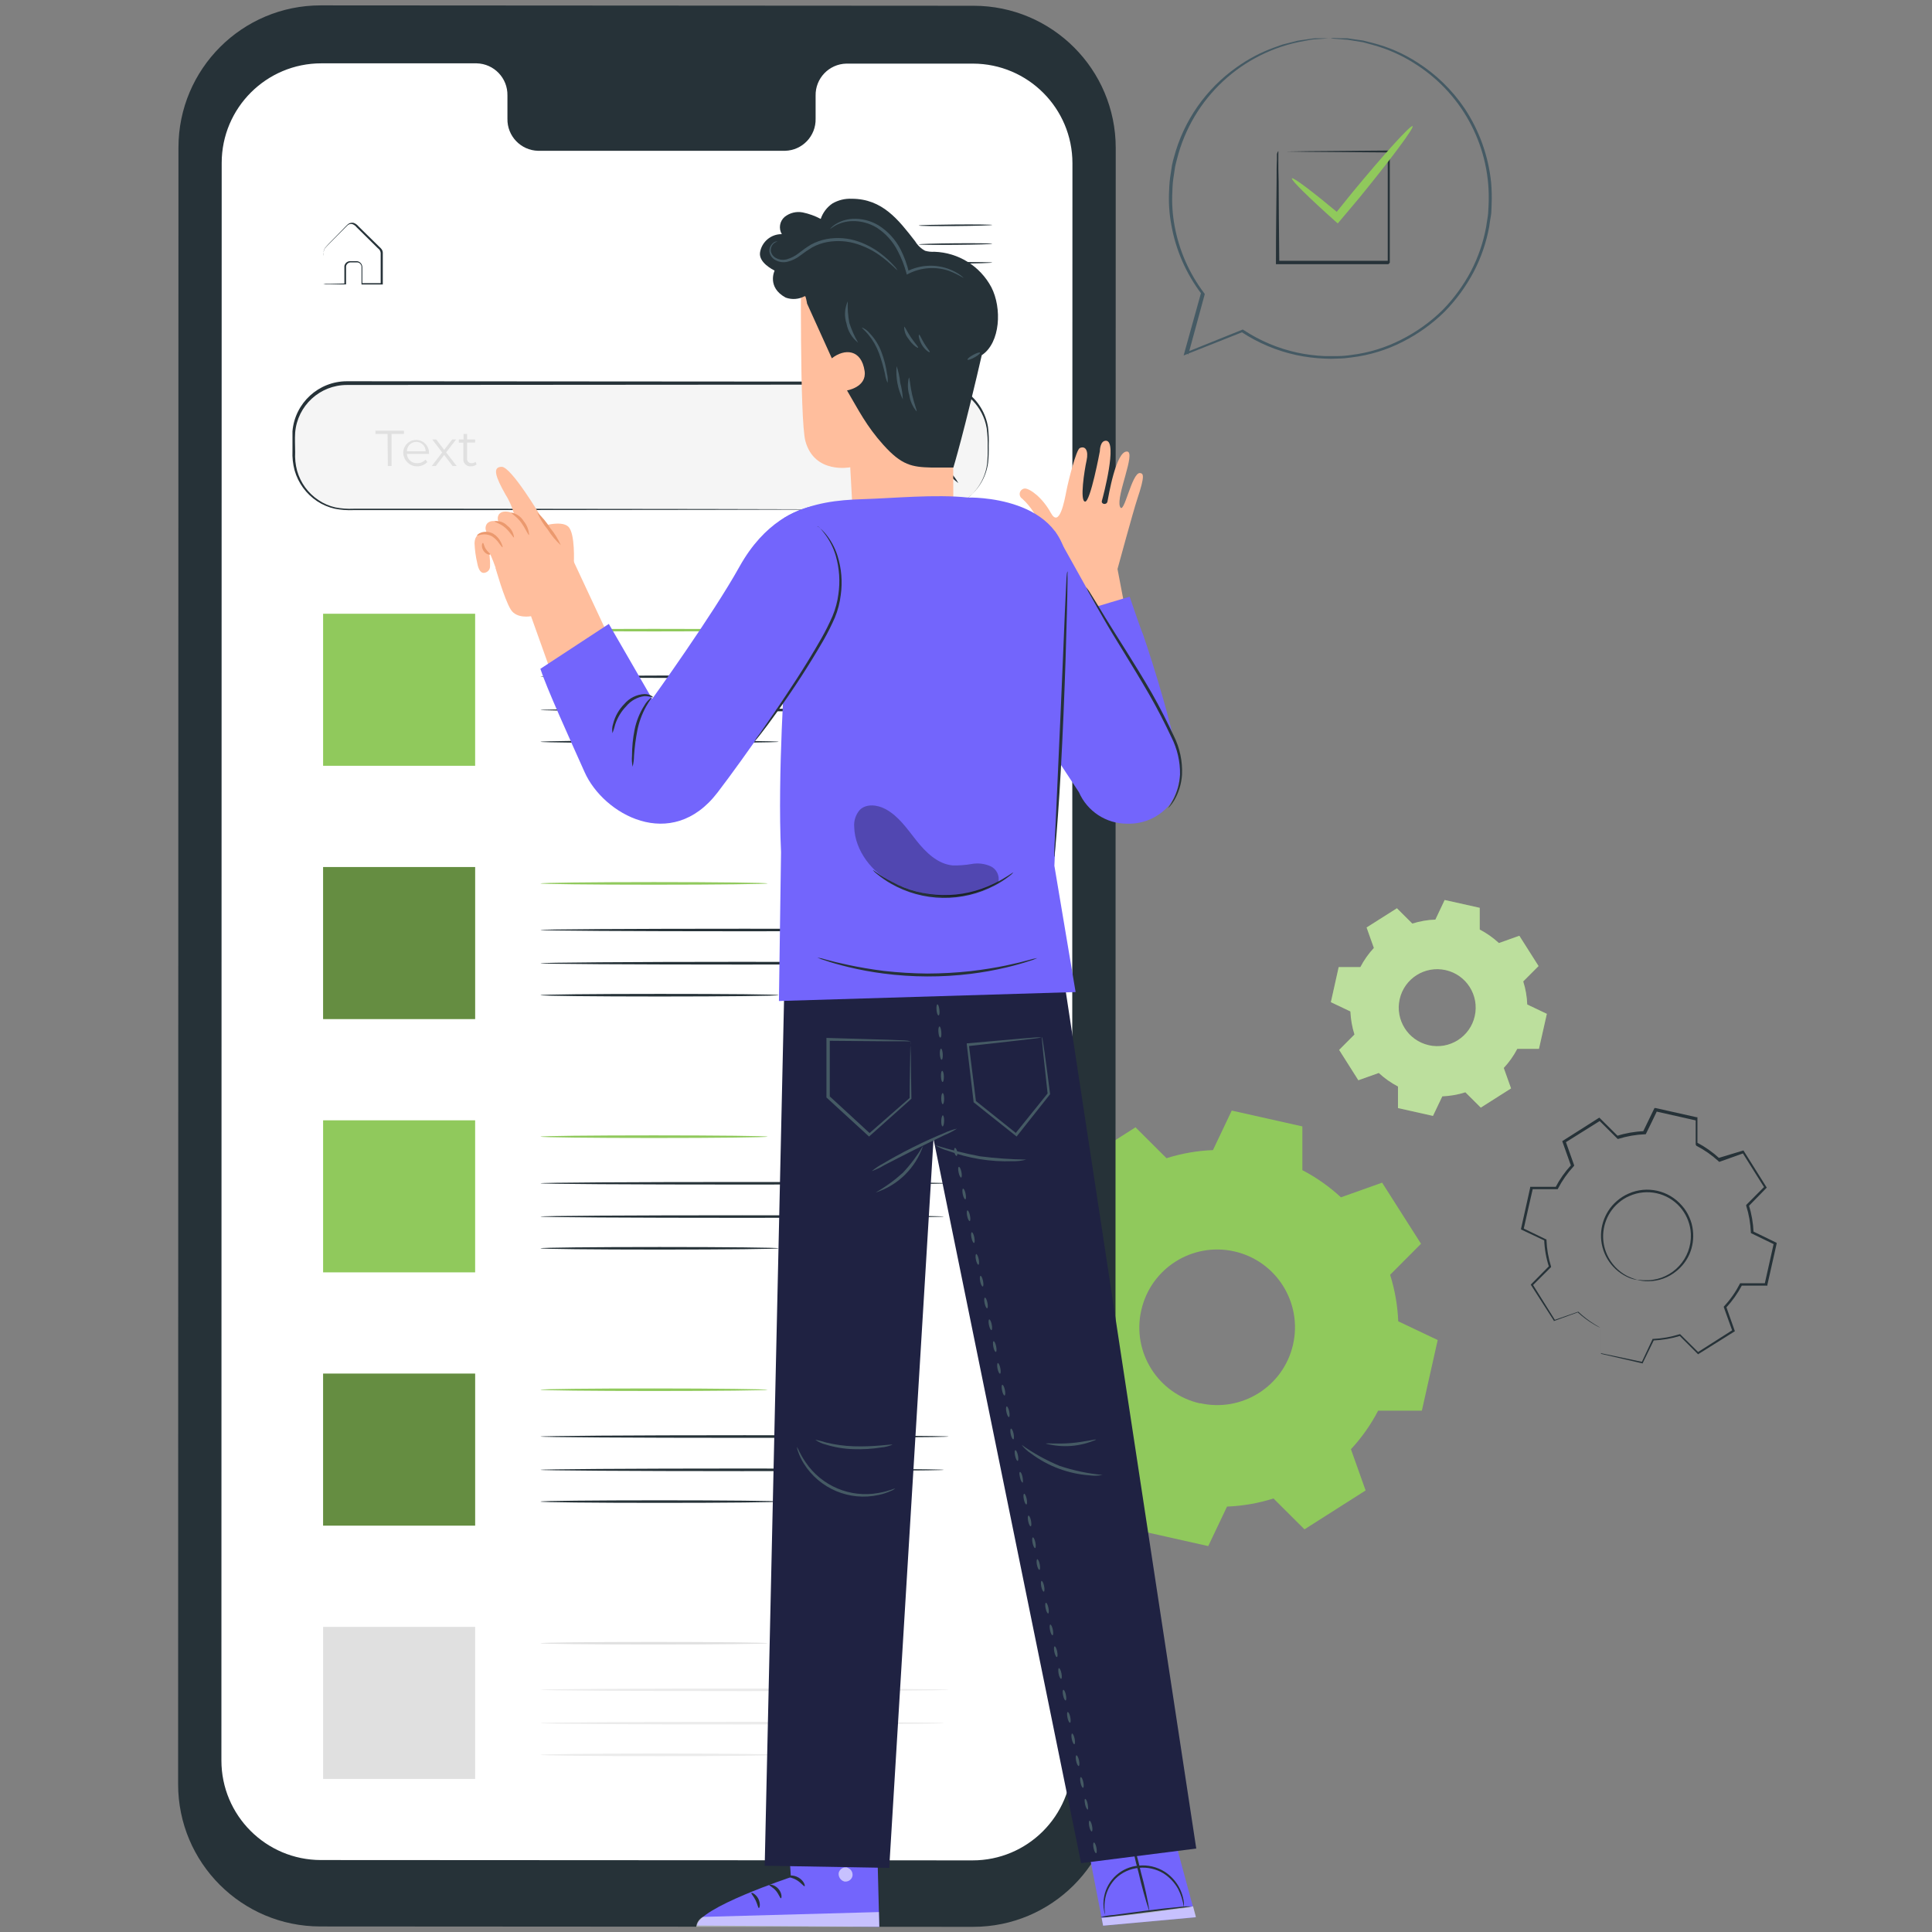 <?xml version="1.0" encoding="utf-8"?>
<!-- Generator: Adobe Illustrator 16.0.0, SVG Export Plug-In . SVG Version: 6.00 Build 0)  -->
<!DOCTYPE svg PUBLIC "-//W3C//DTD SVG 1.1//EN" "http://www.w3.org/Graphics/SVG/1.1/DTD/svg11.dtd">
<svg version="1.1" id="Layer_1" xmlns="http://www.w3.org/2000/svg" xmlns:xlink="http://www.w3.org/1999/xlink" x="0px" y="0px"
	 width="388px" height="388px" viewBox="0 0 388 388" enable-background="new 0 0 388 388" xml:space="preserve">
<rect x="0" y="0" width="388" height="388" fill="#808080" stroke="none"/>
<g id="freepik--speech-bubble--inject-2">
	<path fill="#263238" d="M256.727,30.32c0.008,0.145,0.008,0.29,0,0.435c0,0.323,0,0.726,0,1.216c0,1.117,0,2.646,0.065,4.564
		c0,3.939,0.067,9.474,0.124,16.092l-0.246-0.256h22.318l-0.29,0.29l0,0v-5.992c0-1.976,0-3.895,0-5.77c0-3.75,0-7.276,0-10.523
		l0.257,0.245l-16.094-0.122l-4.563-0.067h-1.216h-0.438c0.129-0.016,0.254-0.016,0.381,0h1.117l4.463-0.068l16.262-0.134h0.244
		v0.257c0,3.248,0,6.774,0,10.523c0,1.875,0,3.794,0,5.771v5.992l0,0l-0.291,0.29h-22.317h-0.258v-0.246
		c0-6.696,0.101-12.275,0.133-16.26c0-1.886,0-3.403,0.067-4.464c0-0.479,0-0.858,0-1.171
		C256.49,30.702,256.586,30.496,256.727,30.32z"/>
	<path fill="#90C95C" d="M283.688,25.331c0.367,0.313-4.465,6.763-10.713,14.419l-3.763,4.464l-0.558,0.658l-0.625-0.558
		c-5.244-4.688-8.825-8.214-8.582-8.504c0.244-0.291,4.265,2.757,9.666,7.265l-1.174,0.1l3.694-4.575
		C277.917,30.989,283.318,25.029,283.688,25.331z"/>
	<path fill="#455A64" d="M267.205,7.631c0.186-0.012,0.37-0.012,0.559,0l1.629,0.056c0.357,0,0.758,0,1.203,0l1.442,0.212
		l1.683,0.234l1.875,0.469c3.232,0.818,6.309,2.16,9.107,3.973c3.729,2.386,6.934,5.506,9.417,9.173
		c2.978,4.482,4.813,9.624,5.347,14.976c0.125,1.463,0.154,2.932,0.09,4.397c-0.056,0.748,0,1.506-0.146,2.232
		s-0.234,1.506-0.347,2.232c-0.574,3.11-1.604,6.119-3.057,8.928c-1.554,2.956-3.525,5.67-5.859,8.057
		c-2.479,2.442-5.322,4.485-8.426,6.06c-3.213,1.65-6.691,2.716-10.277,3.147c-0.91,0.14-1.827,0.22-2.745,0.235
		c-0.923,0.056-1.849,0.056-2.769,0c-1.877-0.077-3.744-0.313-5.58-0.704c-3.943-0.85-7.695-2.428-11.061-4.654h0.335l-11.249,4.464
		l-0.67,0.269l0.189-0.692l3.349-12.031v0.301c-3.056-4.05-5.114-8.765-6.003-13.76c-0.434-2.32-0.586-4.685-0.446-7.042
		c0.028-1.122,0.138-2.241,0.324-3.347c0.088-0.547,0.166-1.117,0.255-1.652c0.09-0.537,0.268-1.117,0.391-1.585
		c1.944-7.326,6.411-13.731,12.611-18.09c2.3-1.648,4.814-2.974,7.477-3.939l1.687-0.603l1.597-0.402l1.461-0.368
		c0.469-0.089,0.928-0.135,1.35-0.201c0.849-0.112,1.597-0.257,2.232-0.291h1.651h1.005c0.115-0.013,0.23-0.013,0.346,0
		c-0.113,0.02-0.23,0.02-0.346,0l-1.005,0.089l-1.642,0.112c-0.646,0-1.396,0.212-2.229,0.335
		c-12.474,2.156-22.504,11.459-25.59,23.736c-0.124,0.524-0.29,1.039-0.382,1.574c-0.09,0.536-0.166,1.117-0.244,1.619
		c-0.186,1.106-0.286,2.226-0.301,3.348c-0.125,2.313,0.031,4.631,0.455,6.908c0.898,4.888,2.929,9.497,5.928,13.459L241.928,59
		v0.156l-3.281,12.042l-0.479-0.423l11.249-4.531l0.178-0.066l0.155,0.1c3.291,2.169,6.952,3.708,10.803,4.542
		c1.787,0.379,3.6,0.611,5.424,0.692c0.916,0,1.818,0,2.713,0c0.896-0.011,1.791-0.086,2.68-0.223
		c3.504-0.426,6.902-1.469,10.042-3.08c3.042-1.532,5.827-3.522,8.26-5.904c2.286-2.33,4.224-4.98,5.748-7.867
		c1.433-2.759,2.452-5.715,3.022-8.772c0.125-0.748,0.235-1.484,0.348-2.232c0.111-0.748,0.1-1.484,0.156-2.232
		c0.558-11.302-4.949-22.045-14.452-28.19c-2.742-1.812-5.755-3.173-8.929-4.029l-1.863-0.501l-1.661-0.269l-1.431-0.234
		c-0.435,0-0.838-0.067-1.193-0.089l-1.617-0.123C267.594,7.737,267.396,7.692,267.205,7.631z"/>
</g>
<g id="freepik--Gears--inject-2">
	<path fill="#90C95C" d="M228.488,298.534c-2.814-1.468-5.422-3.304-7.754-5.456l-8.269,2.945l-7.813-12.276l6.195-6.228
		c-0.953-3.026-1.496-6.17-1.621-9.34l-7.934-3.762l3.18-14.186h8.783c1.462-2.814,3.299-5.42,5.457-7.743l-2.945-8.281
		l12.275-7.813l6.227,6.205c3.023-0.959,6.162-1.506,9.33-1.629l3.771-7.936l14.184,3.181v8.785
		c2.813,1.467,5.416,3.304,7.746,5.456l8.27-2.947l7.812,12.275l-6.204,6.229c0.95,3.028,1.498,6.17,1.629,9.34l7.926,3.763
		l-3.182,14.184h-8.781c-1.463,2.817-3.301,5.421-5.461,7.746l2.947,8.279l-12.277,7.812l-6.227-6.203
		c-3.021,0.959-6.159,1.506-9.328,1.627l-3.773,7.938l-14.184-3.182v-8.782H228.488L228.488,298.534z M240.99,281.796
		c8.412,1.908,16.783-3.366,18.691-11.78c1.908-8.416-3.363-16.785-11.779-18.695c-8.418-1.907-16.784,3.367-18.692,11.781
		c-0.007,0.022-0.011,0.047-0.019,0.066c-1.892,8.415,3.389,16.77,11.799,18.672V281.796L240.99,281.796z"/>
	<path fill="#263238" d="M328.796,257.052c-0.743-0.103-1.465-0.327-2.132-0.667c-3.229-1.576-5.234-4.893-5.135-8.482
		c0.049-1.657,0.544-3.271,1.43-4.676c0.474-0.758,1.063-1.439,1.739-2.021c0.704-0.614,1.498-1.12,2.354-1.493
		c3.716-1.649,8.072-0.67,10.726,2.41c0.626,0.696,1.132,1.493,1.496,2.354c0.366,0.814,0.602,1.68,0.702,2.567
		c0.206,1.646-0.033,3.317-0.691,4.842c-0.582,1.302-1.462,2.447-2.566,3.351c-1.602,1.334-3.617,2.068-5.702,2.074
		c-0.757,0.019-1.509-0.082-2.232-0.302c0-0.067,0.794,0.156,2.232,0.101c4.928-0.201,8.758-4.357,8.556-9.284
		c-0.01-0.255-0.031-0.507-0.063-0.759c-0.232-1.725-0.967-3.342-2.107-4.653c-2.532-2.88-6.64-3.781-10.145-2.231
		c-0.816,0.342-1.571,0.815-2.231,1.405c-0.646,0.546-1.206,1.187-1.663,1.897c-0.854,1.338-1.337,2.877-1.407,4.461
		c-0.052,1.379,0.216,2.752,0.782,4.009c0.826,1.837,2.238,3.345,4.017,4.284C328.014,256.854,328.816,256.986,328.796,257.052z"/>
	<path fill="#263238" d="M321.541,266.729c0.01,0.107,0.01,0.215,0,0.324c0,0.233,0,0.549,0,0.961c0,0.891,0,2.164,0,3.815
		l-0.067-0.079l8.371,1.766l-0.146,0.065l2.163-4.608v-0.078h0.092c1.821-0.078,3.627-0.396,5.367-0.947h0.102l0.078,0.074
		l3.614,3.584h-0.225l7.11-4.53l-0.091,0.235c-0.524-1.484-1.116-3.113-1.72-4.789v-0.123l0.092-0.1
		c1.239-1.341,2.289-2.842,3.123-4.464l0.066-0.123h5.233l-0.313,0.177c0.581-2.586,1.205-5.377,1.843-8.234l0.134,0.281
		l-4.609-2.233l-0.135-0.065v-0.146c-0.076-1.813-0.389-3.612-0.938-5.344V242l0.103-0.111l3.595-3.615v0.313l-4.465-7.119
		l0.301,0.11l-4.799,1.709l-0.155,0.054l-0.111-0.109c-1.343-1.237-2.845-2.286-4.464-3.125l0,0
		c-0.067-0.102,0.134,0.233-0.146-0.235l0,0v-5.077l0.199,0.258l-8.225-1.854l0.29-0.144c-0.736,1.551-1.474,3.09-2.231,4.608
		l-0.067,0.133h-0.154c-1.818,0.069-3.62,0.382-5.358,0.927h-0.143l-0.102-0.11l-3.615-3.595h0.313l-7.131,4.465l0.099-0.289
		l1.709,4.808v0.136l-0.101,0.101c-1.237,1.345-2.292,2.845-3.136,4.464l-0.066,0.123h-5.189l0.211-0.167
		c-0.656,2.891-1.281,5.577-1.862,8.224l-0.11-0.223l4.596,2.232h0.103v0.109c0.069,1.824,0.382,3.627,0.927,5.367v0.102
		l-0.08,0.077l-3.604,3.595v-0.188l4.464,7.144h-0.133l4.809-1.677l0,0l0,0c1.006,0.947,2.101,1.793,3.271,2.522l0.87,0.524
		l0.29,0.179l-0.302-0.135c-0.212-0.102-0.514-0.256-0.903-0.49c-1.203-0.701-2.322-1.533-3.348-2.479h0.079l-4.789,1.743h-0.089
		v-0.091c-1.296-1.997-2.791-4.342-4.554-7.098l-0.066-0.102l0.089-0.089l3.583-3.628v0.18c-0.572-1.771-0.897-3.609-0.971-5.469
		l0.1,0.167l-4.598-2.175l-0.146-0.067v-0.155l1.831-8.236v-0.17h0.179h5.089l-0.2,0.125c0.859-1.648,1.937-3.18,3.202-4.543
		l-0.056,0.234l-1.708-4.799l-0.066-0.18l0.157-0.111c2.318-1.461,4.685-2.969,7.117-4.52l0.17-0.101l0.146,0.133
		c1.183,1.185,2.387,2.39,3.614,3.595l-0.256-0.056c1.774-0.563,3.617-0.885,5.479-0.961l-0.223,0.147l2.231-4.6l0.089-0.191h0.202
		l8.225,1.844h0.199v0.213c0,0.836,0,1.686,0,2.532v2.545l0,0c-0.276-0.459-0.065-0.122-0.133-0.224l0,0
		c1.652,0.863,3.182,1.938,4.554,3.201l-0.269-0.055l4.888-1.475l0.2-0.067l0.111,0.183l4.464,7.116l0.112,0.167l-0.146,0.147
		l-3.522,3.614l0.064-0.256c0.557,1.777,0.874,3.618,0.95,5.479l-0.146-0.212l4.597,2.231l0.179,0.09v0.188
		c-0.646,2.856-1.271,5.637-1.852,8.224v0.183h-5.279l0.2-0.113c-0.865,1.644-1.942,3.168-3.202,4.533v-0.216l1.695,4.8l0.058,0.155
		l-0.146,0.091l-7.132,4.464l-0.125,0.078l-0.099-0.111l-3.604-3.605h0.166c-1.771,0.552-3.604,0.867-5.455,0.938l0.133-0.089
		l-2.23,4.586v0.1h-0.102l-8.214-1.896h-0.067v-0.066c0-1.644,0-2.904,0-3.783c0-0.414,0-0.735,0-0.971
		C321.541,266.852,321.541,266.741,321.541,266.729z"/>
	<path fill="#90C95C" d="M280.741,218.193c-1.394-0.727-2.687-1.642-3.841-2.711l-4.105,1.463l-3.859-6.094l3.078-3.092
		c-0.474-1.501-0.746-3.06-0.814-4.631l-3.926-1.863l1.57-7.043h4.353c0.728-1.398,1.64-2.694,2.714-3.851l-1.462-4.106l6.092-3.861
		l3.094,3.08c1.499-0.476,3.056-0.746,4.63-0.802l1.864-3.94l7.042,1.574v4.363c1.396,0.729,2.691,1.641,3.85,2.711l4.107-1.462
		l3.861,6.084l-3.082,3.089c0.479,1.5,0.747,3.06,0.805,4.633l3.939,1.875l-1.585,7.029h-4.352
		c-0.729,1.396-1.644,2.687-2.714,3.838l1.462,4.106l-6.082,3.862l-3.091-3.079c-1.502,0.475-3.059,0.748-4.633,0.813l-1.874,3.928
		l-7.029-1.572v-4.354L280.741,218.193z M286.945,209.913c4.169,0.933,8.303-1.688,9.234-5.858c0.932-4.169-1.691-8.303-5.859-9.234
		c-4.168-0.931-8.301,1.688-9.232,5.854c-0.923,4.163,1.689,8.288,5.848,9.229L286.945,209.913z"/>
	<g opacity="0.4">
		<path fill="#FFFFFF" d="M280.741,218.193c-1.394-0.727-2.687-1.642-3.841-2.711l-4.105,1.463l-3.859-6.094l3.078-3.092
			c-0.474-1.501-0.746-3.06-0.814-4.631l-3.926-1.863l1.57-7.043h4.353c0.728-1.398,1.64-2.694,2.714-3.851l-1.462-4.106
			l6.092-3.861l3.094,3.08c1.499-0.476,3.056-0.746,4.63-0.802l1.864-3.94l7.042,1.574v4.363c1.396,0.729,2.691,1.641,3.85,2.711
			l4.107-1.462l3.861,6.084l-3.082,3.089c0.479,1.5,0.747,3.06,0.805,4.633l3.939,1.875l-1.585,7.029h-4.352
			c-0.729,1.396-1.644,2.687-2.714,3.838l1.462,4.106l-6.082,3.862l-3.091-3.079c-1.502,0.475-3.059,0.748-4.633,0.813l-1.874,3.928
			l-7.029-1.572v-4.354L280.741,218.193z M286.945,209.913c4.169,0.933,8.303-1.688,9.234-5.858
			c0.932-4.169-1.691-8.303-5.859-9.234c-4.168-0.931-8.301,1.688-9.232,5.854c-0.923,4.163,1.689,8.288,5.848,9.229
			L286.945,209.913z"/>
	</g>
</g>
<g id="freepik--Device--inject-2">
	<path fill="#263238" d="M195.424,386.964L64.32,386.887c-15.771-0.007-28.549-12.789-28.549-28.559l0.068-328.701
		C35.845,13.855,48.634,1.074,64.409,1.08c0.003,0,0.006,0,0.01,0l131.106,0.078c15.767,0.006,28.545,12.79,28.545,28.558
		l-0.066,328.7c-0.007,15.771-12.798,28.553-28.566,28.547C195.432,386.964,195.428,386.964,195.424,386.964z"/>
	<path fill="#FFFFFF" d="M195.391,12.776h-25.424c-3.484,0.079-6.243,2.965-6.169,6.45v4.609c0.086,3.475-2.661,6.363-6.135,6.449
		c-0.013,0.001-0.023,0.001-0.036,0.001h-49.55c-3.484-0.08-6.246-2.967-6.17-6.451V19.18c0.074-3.491-2.693-6.382-6.186-6.461
		h-31.18c-11.049-0.006-20.015,8.946-20.019,19.998l0,0l-0.057,320.824c-0.007,11.042,8.942,20.002,19.987,20.008l0,0l130.849,0.068
		c11.038,0.012,19.995-8.928,20.008-19.969c0-0.008,0-0.015,0-0.021l0.067-320.833C215.377,21.753,206.436,12.794,195.391,12.776z"
		/>
	<path fill="#263238" d="M199.273,45.173c0,0.089-3.349,0.189-7.376,0.223s-7.386,0-7.386-0.101c0-0.1,3.346-0.178,7.376-0.212
		C195.916,45.05,199.273,45.095,199.273,45.173z"/>
	<path fill="#263238" d="M199.273,48.957c0,0.089-3.349,0.178-7.387,0.212c-4.041,0.034-7.376,0-7.376-0.089
		s3.346-0.189,7.376-0.223C195.916,48.822,199.273,48.867,199.273,48.957z"/>
	<path fill="#263238" d="M199.273,52.729c0,0.088-3.349,0.189-7.387,0.224c-4.041,0.032-7.388,0-7.388-0.102
		c0-0.1,3.347-0.178,7.388-0.212C195.926,52.605,199.273,52.649,199.273,52.729z"/>
	<path fill="#263238" d="M64.931,57.013h0.313h0.849l3.158-0.078l-0.09,0.089c0-0.703,0-1.461,0-2.288c0-0.424,0-0.826,0-1.316
		c0.101-0.522,0.531-0.918,1.062-0.972c0.514,0,0.96,0,1.506,0c0.599,0.094,1.039,0.61,1.039,1.217c0,1.115,0,2.232,0,3.347
		l-0.147-0.145h3.973l-0.143,0.145c0-1.596,0-3.258,0-4.955c0-0.424,0-0.837,0-1.261c-0.034-0.38-0.24-0.725-0.559-0.937
		l-1.797-1.775l-1.672-1.652l-0.817-0.803c-0.213-0.276-0.497-0.489-0.826-0.613c-0.315-0.088-0.652-0.023-0.914,0.178
		c-0.234,0.201-0.491,0.491-0.737,0.726L67.7,47.359c-0.894,0.938-1.829,1.787-2.511,2.589c-0.198,0.468-0.27,0.979-0.2,1.485v1.406
		c0,0.858,0,1.607,0,2.232s0,1.049,0,1.439c0.015,0.175,0.015,0.351,0,0.524c0,0,0-0.156,0-0.479c0-0.323,0-0.848,0-1.418
		c0-0.568,0-1.417,0-2.232c0-0.457,0-0.926,0-1.428c0-0.257,0-0.513,0-0.782c0.002-0.293,0.078-0.581,0.223-0.836
		c0.735-0.904,1.618-1.697,2.522-2.656l1.407-1.451c0.257-0.257,0.468-0.502,0.771-0.759c0.32-0.235,0.727-0.32,1.115-0.234
		c0.371,0.139,0.697,0.374,0.95,0.68l0.813,0.804c0.558,0.537,1.116,1.116,1.686,1.652l1.74,1.708
		c0.166,0.143,0.315,0.304,0.446,0.48c0.131,0.2,0.205,0.431,0.213,0.669c0,0.425,0,0.849,0,1.272c0,1.697,0,3.348,0,4.955v0.157
		h-0.146h-3.983H72.6v-0.124c0-1.115,0-2.232,0-3.347c0.021-0.482-0.325-0.903-0.805-0.971c-0.455,0-0.992,0-1.439,0
		c-0.423,0.043-0.769,0.354-0.857,0.77c0,0.401,0,0.87,0,1.272v2.376h-0.091h-3.204H65.37L64.931,57.013z"/>
	<path fill="#F5F5F5" d="M69.696,77.012h118.072c5.912,0,10.703,4.791,10.703,10.702v3.962c0,5.911-4.791,10.703-10.703,10.703
		H69.696c-5.909,0-10.702-4.792-10.702-10.703v-3.962C58.995,81.803,63.788,77.012,69.696,77.012z"/>
	<path fill="#263238" d="M187.781,102.389l0.803-0.066c0.777-0.078,1.548-0.228,2.298-0.447c1.209-0.395,2.338-0.991,3.35-1.763
		c1.375-1.063,2.47-2.451,3.179-4.04c0.428-0.938,0.71-1.936,0.836-2.958c0.104-1.135,0.138-2.275,0.103-3.415
		c0.032-1.227-0.029-2.455-0.189-3.671c-0.732-4.347-4.096-7.779-8.427-8.604c-1.605-0.2-3.225-0.263-4.84-0.19h-5.158
		l-110.06,0.078c-5.429-0.006-9.952,4.154-10.4,9.564c-0.091,1.272,0,2.601,0,3.895c-0.069,1.271,0.063,2.543,0.39,3.772
		c0.683,2.423,2.216,4.519,4.319,5.904c1.02,0.684,2.153,1.175,3.35,1.45c1.209,0.236,2.439,0.326,3.67,0.268h21.685l49.48,0.057
		l33.358,0.088h9.073h2.356c0.535,0,0.803,0,0.803,0h-0.803H184.6h-9.073l-33.358,0.078l-49.48,0.056H71.026
		c-1.267,0.057-2.539-0.037-3.784-0.279c-1.264-0.281-2.467-0.792-3.55-1.506c-2.204-1.46-3.809-3.662-4.529-6.205
		c-0.341-1.273-0.484-2.59-0.425-3.906c0-1.305,0-2.589,0-3.939c0.488-5.674,5.23-10.036,10.927-10.043l110.056,0.078h5.158
		c1.638-0.068,3.281-0.001,4.91,0.2c3.015,0.595,5.635,2.435,7.219,5.068c0.708,1.174,1.186,2.473,1.407,3.828
		c0.151,1.247,0.2,2.505,0.146,3.76c0.031,1.151-0.008,2.303-0.125,3.449c-0.391,2.819-1.883,5.366-4.148,7.087
		c-1.655,1.278-3.66,2.025-5.747,2.142L187.781,102.389z"/>
	<path fill="#263238" d="M189.934,89.098c0,0,0-0.413-0.244-1.117c-0.274-0.97-0.869-1.82-1.686-2.409
		c-1.937-1.438-4.669-1.032-6.105,0.903s-1.032,4.668,0.904,6.104c1.544,1.146,3.655,1.146,5.202,0
		c0.816-0.59,1.412-1.44,1.686-2.41c0.198-0.681,0.198-1.117,0.244-1.117c0.044,0,0,0.101,0,0.291
		c0.01,0.288-0.016,0.577-0.077,0.86c-0.227,1.049-0.815,1.986-1.663,2.645c-1.28,1.015-2.994,1.296-4.533,0.748
		c-2.507-0.893-3.817-3.65-2.925-6.159c0.485-1.366,1.56-2.44,2.925-2.926c1.538-0.546,3.249-0.268,4.533,0.736
		c0.848,0.664,1.437,1.604,1.663,2.656c0.061,0.278,0.087,0.563,0.077,0.848C189.955,88.982,189.955,89.098,189.934,89.098z"/>
	<path fill="#263238" d="M192.466,97.021c-1.618-1.24-3.012-2.75-4.116-4.464c0.855,0.553,1.609,1.249,2.23,2.055
		C191.339,95.303,191.977,96.119,192.466,97.021z"/>
	<path fill="#E0E0E0" d="M77.832,87.146h-2.431v-0.648h5.726v0.648h-2.49v6.427h-0.748L77.832,87.146z"/>
	<path fill="#E0E0E0" d="M86.181,91.163h-4.465c0.06,1.083,0.986,1.913,2.069,1.854c0.006-0.001,0.013-0.001,0.017-0.001
		c0.624,0.019,1.22-0.238,1.63-0.704l0.402,0.468c-1.068,1.129-2.846,1.179-3.975,0.112c-0.539-0.51-0.855-1.212-0.88-1.953
		c0-1.431,1.158-2.589,2.591-2.589c1.428,0,2.586,1.158,2.586,2.589C86.157,90.939,86.181,91.073,86.181,91.163z M81.716,90.627
		h3.771c0-1.042-0.843-1.886-1.884-1.886S81.716,89.585,81.716,90.627z"/>
	<path fill="#E0E0E0" d="M90.902,93.596l-1.698-2.232l-1.693,2.232h-0.805l2.098-2.734l-1.998-2.601h0.803l1.595,2.086l1.609-2.086
		h0.779l-1.997,2.589l2.119,2.734L90.902,93.596z"/>
	<path fill="#E0E0E0" d="M95.711,93.271c-0.314,0.258-0.71,0.392-1.115,0.38c-0.773,0.085-1.466-0.472-1.553-1.244
		c-0.01-0.102-0.01-0.205,0-0.307v-3.214H92.14v-0.625h0.948v-1.116h0.716v1.116h1.618v0.614h-1.618v3.169
		c-0.071,0.462,0.247,0.896,0.71,0.966c0.069,0.01,0.143,0.012,0.214,0.005c0.285,0.007,0.563-0.088,0.782-0.269L95.711,93.271z"/>
	<rect x="64.889" y="123.258" fill="#90C95C" width="30.533" height="30.533"/>
	<path fill="#90C95C" d="M154.145,126.55c0,0.146-10.211,0.257-22.8,0.257c-12.589,0-22.798-0.111-22.798-0.257
		c0-0.145,10.208-0.256,22.798-0.256C143.934,126.294,154.145,126.405,154.145,126.55z"/>
	<path fill="#263238" d="M190.502,135.902c0,0.145-18.346,0.267-40.978,0.267c-22.633,0-40.978-0.122-40.978-0.267
		c0-0.146,18.344-0.257,40.978-0.257C172.156,135.645,190.502,135.769,190.502,135.902z"/>
	<path fill="#263238" d="M189.542,142.587c0,0.145-18.134,0.268-40.498,0.268c-22.364,0-40.498-0.123-40.498-0.268
		s18.121-0.257,40.498-0.257S189.542,142.442,189.542,142.587z"/>
	<path fill="#263238" d="M156.365,148.971c0,0.134-10.704,0.257-23.904,0.257c-13.202,0-23.914-0.123-23.914-0.257
		c0-0.134,10.701-0.268,23.914-0.268S156.365,148.825,156.365,148.971z"/>
	<rect x="64.889" y="174.125" fill="#90C95C" width="30.533" height="30.534"/>
	<path fill="#90C95C" d="M154.145,177.417c0,0.134-10.211,0.257-22.8,0.257c-12.589,0-22.798-0.123-22.798-0.257
		c0-0.135,10.208-0.268,22.798-0.268C143.934,177.149,154.145,177.273,154.145,177.417z"/>
	<path fill="#263238" d="M190.502,186.77c0,0.144-18.346,0.257-40.978,0.257c-22.633,0-40.978-0.114-40.978-0.257
		c0-0.147,18.344-0.257,40.978-0.257C172.156,186.513,190.502,186.622,190.502,186.77z"/>
	<path fill="#263238" d="M189.542,193.454c0,0.145-18.134,0.254-40.498,0.254c-22.364,0-40.498-0.109-40.498-0.254
		c0-0.146,18.121-0.291,40.508-0.291C171.442,193.164,189.542,193.309,189.542,193.454z"/>
	<path fill="#263238" d="M156.365,199.859c0,0.145-10.704,0.267-23.904,0.267c-13.202,0-23.914-0.122-23.914-0.267
		c0-0.146,10.701-0.258,23.914-0.258S156.365,199.682,156.365,199.859z"/>
	<rect x="64.889" y="224.992" fill="#90C95C" width="30.533" height="30.533"/>
	<path fill="#90C95C" d="M154.145,228.271c0,0.146-10.211,0.268-22.8,0.268c-12.589,0-22.798-0.121-22.798-0.268
		c0-0.146,10.208-0.258,22.798-0.258C143.934,228.016,154.145,228.127,154.145,228.271z"/>
	<path fill="#263238" d="M190.502,237.636c0,0.144-18.346,0.257-40.978,0.257c-22.633,0-40.978-0.113-40.978-0.257
		c0-0.146,18.344-0.257,40.978-0.257C172.156,237.379,190.502,237.488,190.502,237.636z"/>
	<path fill="#263238" d="M189.542,244.318c0,0.146-18.134,0.257-40.498,0.257c-22.364,0-40.498-0.109-40.498-0.257
		c0-0.145,18.121-0.256,40.498-0.256S189.542,244.175,189.542,244.318z"/>
	<path fill="#263238" d="M156.365,250.691c0,0.146-10.704,0.259-23.904,0.259c-13.202,0-23.914-0.113-23.914-0.259
		c0-0.146,10.701-0.256,23.914-0.256S156.365,250.545,156.365,250.691z"/>
	<rect x="64.889" y="275.859" fill="#90C95C" width="30.533" height="30.531"/>
	<path fill="#90C95C" d="M154.145,279.096c0,0.143-10.211,0.256-22.8,0.256c-12.589,0-22.798-0.113-22.798-0.256
		c0-0.146,10.208-0.259,22.798-0.259C143.934,278.837,154.145,278.993,154.145,279.096z"/>
	<path fill="#263238" d="M190.502,288.503c0,0.132-18.346,0.256-40.978,0.256c-22.633,0-40.978-0.124-40.978-0.256
		c0-0.136,18.344-0.271,40.978-0.271C172.156,288.232,190.502,288.355,190.502,288.503z"/>
	<path fill="#263238" d="M189.542,295.186c0,0.135-18.134,0.258-40.498,0.258c-22.364,0-40.498-0.123-40.498-0.258
		c0-0.134,18.121-0.266,40.498-0.266S189.542,295.042,189.542,295.186z"/>
	<path fill="#263238" d="M156.365,301.559c0,0.146-10.704,0.258-23.904,0.258c-13.202,0-23.914-0.112-23.914-0.258
		c0-0.146,10.701-0.256,23.914-0.256S156.365,301.411,156.365,301.559z"/>
	<rect x="64.889" y="326.725" fill="#E0E0E0" width="30.533" height="30.534"/>
	<path fill="#E0E0E0" d="M154.145,330.005c0,0.146-10.211,0.255-22.8,0.255c-12.589,0-22.798-0.107-22.798-0.255
		c0-0.146,10.208-0.257,22.798-0.257C143.934,329.748,154.145,329.859,154.145,330.005z"/>
	<path fill="#EBEBEB" d="M190.502,339.355c0,0.146-18.346,0.271-40.978,0.271c-22.633,0-40.978-0.125-40.978-0.271
		c0-0.143,18.344-0.256,40.978-0.256C172.156,339.1,190.502,339.221,190.502,339.355z"/>
	<path fill="#EBEBEB" d="M189.542,346.051c0,0.147-18.134,0.27-40.498,0.27c-22.364,0-40.498-0.121-40.498-0.27
		c0-0.143,18.121-0.254,40.498-0.254S189.542,345.896,189.542,346.051z"/>
	<path fill="#EBEBEB" d="M156.365,352.426c0,0.133-10.704,0.258-23.904,0.258c-13.202,0-23.914-0.125-23.914-0.258
		c0-0.135,10.701-0.27,23.914-0.27S156.365,352.277,156.365,352.426z"/>
	<g opacity="0.3">
		<rect x="64.889" y="275.859" width="30.533" height="30.531"/>
	</g>
	<g opacity="0.3">
		<rect x="64.889" y="174.125" width="30.533" height="30.534"/>
	</g>
</g>
<g id="freepik--character-2--inject-2">
	<polygon fill="#7365FC" points="234.417,363.864 240.145,385.034 221.537,386.73 217.632,366.575 	"/>
	<path fill="#263238" d="M221.003,385.011c0.909,0.063,1.819,0.03,2.722-0.102c1.676-0.132,3.985-0.39,6.529-0.711l6.506-0.873
		c0.91-0.063,1.811-0.214,2.689-0.446c-0.907-0.055-1.821-0.021-2.723,0.102c-1.675,0.146-3.984,0.402-6.529,0.726l-6.506,0.872
		C222.784,384.632,221.883,384.779,221.003,385.011z"/>
	<g opacity="0.6">
		<polyline fill="#FFFFFF" points="240.145,385.034 221.537,386.73 221.238,385.18 239.605,382.846 240.131,384.822 		"/>
	</g>
	<path fill="#263238" d="M230.9,384.098c-0.439-2.734-1.034-5.445-1.775-8.115c-0.605-2.705-1.354-5.381-2.23-8.012
		c0.44,2.734,1.03,5.441,1.764,8.112C229.27,378.793,230.018,381.466,230.9,384.098z"/>
	<path fill="#263238" d="M222.029,384.868c-0.291-1.294-0.291-2.64,0-3.931c0.328-1.392,1.029-2.664,2.031-3.684
		c1.254-1.218,2.889-1.972,4.631-2.132c1.74-0.185,3.492,0.209,4.988,1.116c1.202,0.775,2.199,1.835,2.901,3.08
		c0.61,1.182,1.01,2.464,1.172,3.783c0.019-0.096,0.019-0.193,0-0.291c0.022-0.267,0.022-0.535,0-0.804
		c-0.321-2.501-1.726-4.731-3.839-6.104c-1.563-0.986-3.408-1.418-5.245-1.228c-3.435,0.276-6.261,2.806-6.919,6.183
		c-0.199,0.979-0.199,1.99,0,2.968c0.052,0.266,0.13,0.522,0.232,0.771C221.973,384.788,222.007,384.876,222.029,384.868z"/>
	<path fill="#7365FC" d="M157.593,358.184l1.239,18.806c0,0-18.715,6.216-18.827,9.708l36.581,0.268l-0.748-29.384L157.593,358.184z
		"/>
	<g opacity="0.6">
		<path fill="#FFFFFF" d="M170.092,375.068c0.751,0.181,1.236,0.91,1.114,1.674c-0.16,0.754-0.889,1.244-1.651,1.115
			c-0.767-0.221-1.247-0.984-1.114-1.774c0.221-0.784,1.037-1.235,1.818-1.015l0,0"/>
	</g>
	<g opacity="0.6">
		<path fill="#FFFFFF" d="M176.586,386.964l-0.077-2.969l-35.322,0.972c-0.76,0.389-1.272,1.137-1.36,1.987L176.586,386.964z"/>
	</g>
	<path fill="#263238" d="M158.239,376.82c0,0.177,0.904,0.234,1.797,0.779c0.894,0.547,1.396,1.284,1.551,1.207
		c0.156-0.078-0.134-1.117-1.226-1.742C159.266,376.439,158.196,376.665,158.239,376.82z"/>
	<path fill="#263238" d="M154.456,378.525c0,0.17,0.748,0.461,1.374,1.195c0.625,0.736,0.825,1.529,1.004,1.506
		c0.177-0.021,0.257-1.024-0.537-1.92C155.505,378.418,154.456,378.418,154.456,378.525z"/>
	<path fill="#263238" d="M152.402,383.184c0.168,0,0.379-0.873-0.099-1.834c-0.48-0.959-1.34-1.326-1.407-1.182
		c-0.065,0.146,0.457,0.659,0.849,1.462C152.137,382.434,152.236,383.17,152.402,383.184z"/>
	<path fill="#263238" d="M158.43,372.502c0.077,0.166,0.893-0.111,1.908-0.066c1.016,0.043,1.797,0.334,1.886,0.176
		c0.089-0.154-0.68-0.77-1.875-0.801C159.156,371.777,158.338,372.367,158.43,372.502z"/>
	<path fill="#263238" d="M158.25,368.706c0.604,0.147,1.238,0.126,1.831-0.065c0.657-0.134,1.295-0.353,1.898-0.646
		c0.36-0.17,0.708-0.369,1.036-0.592c0.202-0.119,0.383-0.271,0.535-0.446c0.231-0.269,0.254-0.654,0.057-0.95
		c-0.19-0.248-0.492-0.391-0.803-0.379c-0.231,0.004-0.461,0.042-0.683,0.114c-0.383,0.104-0.757,0.247-1.114,0.423
		c-0.605,0.285-1.16,0.661-1.652,1.113c-0.825,0.816-1.117,1.486-1.025,1.52c0.088,0.034,0.468-0.514,1.314-1.193
		c0.493-0.389,1.033-0.713,1.609-0.961c0.333-0.149,0.68-0.271,1.037-0.355c0.392-0.111,0.714-0.133,0.813,0
		c0.101,0.133,0,0.09,0,0.199c-0.111,0.127-0.244,0.236-0.388,0.324c-0.308,0.211-0.623,0.404-0.949,0.582
		c-0.559,0.303-1.144,0.549-1.751,0.734C159.414,368.271,158.823,368.466,158.25,368.706z"/>
	<path fill="#263238" d="M158.486,368.952c0.335-0.528,0.489-1.152,0.434-1.774c0.013-0.68-0.092-1.354-0.311-1.998
		c-0.13-0.389-0.299-0.761-0.501-1.115c-0.219-0.481-0.67-0.814-1.197-0.883c-0.329,0.017-0.619,0.219-0.746,0.526
		c-0.088,0.218-0.143,0.448-0.168,0.681c-0.061,0.411-0.061,0.829,0,1.237c0.128,0.679,0.416,1.317,0.838,1.864
		c0.746,0.927,1.496,1.117,1.504,1.06c0.012-0.055-0.568-0.424-1.114-1.313c-0.331-0.52-0.543-1.103-0.626-1.709
		c-0.05-0.348-0.05-0.701,0-1.049c0-0.39,0.18-0.715,0.325-0.682c0.146,0.034,0.501,0.279,0.658,0.58
		c0.191,0.314,0.355,0.643,0.493,0.982c0.221,0.582,0.356,1.195,0.4,1.817C158.562,368.26,158.396,368.93,158.486,368.952z"/>
	<polygon fill="#1F2242" points="157.593,194.791 213.313,194.368 240.242,371.24 217.118,374.175 187.478,228.75 178.606,374.689 
		178.583,375.123 153.574,374.689 	"/>
	<path fill="#455A64" d="M182.936,209.121c-0.415,0.029-0.834,0.029-1.249,0h-3.415l-11.896-0.1l0.268-0.258
		c0,3.504,0,7.409,0,11.551l-0.101-0.213l2.11,1.933l6.161,5.68h-0.369l8.315-7.276l-0.08,0.168c0-3.449,0.09-6.282,0.114-8.348
		c0-0.949,0-1.719,0.066-2.332c-0.019-0.281-0.019-0.564,0-0.849c0.021,0.257,0.021,0.514,0,0.771c0,0.592,0,1.338,0.066,2.23
		c0,2.099,0.068,4.979,0.111,8.48v0.103l-0.078,0.067l-8.235,7.354l-0.19,0.167l-0.19-0.167l-6.185-5.668l-2.098-1.932l-0.088-0.078
		v-0.137c0-4.139,0-8.045,0-11.548v-0.27h0.257l12.054,0.358l3.346,0.133C182.07,208.965,182.505,209.023,182.936,209.121z"/>
	<path fill="#455A64" d="M209.163,208.361c0,0-0.401,0.078-1.116,0.17l-3.035,0.365l-10.67,1.205l0.235-0.277
		c0.424,3.426,0.916,7.31,1.438,11.46l-0.09-0.222l2.4,1.92c2.052,1.629,4.027,3.225,5.915,4.73h-0.392l6.553-8.136v0.169
		c-0.371-3.405-0.67-6.229-0.896-8.281c-0.089-0.949-0.168-1.72-0.223-2.332c-0.056-0.615-0.067-0.839,0-0.849
		c0.071,0.243,0.122,0.493,0.143,0.747c0.093,0.593,0.203,1.34,0.339,2.232c0.289,2.086,0.678,4.942,1.116,8.392v0.101l-0.058,0.078
		l-6.484,8.189l-0.167,0.225l-0.223-0.177l-5.929-4.712l-2.397-1.918l-0.101-0.078v-0.111c-0.49-4.162-0.961-8.059-1.361-11.473
		v-0.258h0.258l10.844-0.959l2.991-0.235C208.561,208.316,208.861,208.327,209.163,208.361z"/>
	<path fill="#455A64" d="M175.069,235.201c0.72-0.604,1.508-1.128,2.343-1.563c1.483-0.894,3.581-2.054,5.948-3.236
		c2.365-1.182,4.564-2.164,6.171-2.812c0.848-0.411,1.738-0.721,2.657-0.928c-0.788,0.506-1.622,0.94-2.491,1.294
		c-1.55,0.75-3.716,1.787-6.069,2.958c-2.354,1.171-4.463,2.288-6.026,3.08C176.801,234.482,175.95,234.885,175.069,235.201z"/>
	<path fill="#455A64" d="M175.838,239.498c1.972-1.121,3.813-2.456,5.492-3.982c1.546-1.654,2.907-3.475,4.063-5.426
		C183.883,234.566,180.336,238.059,175.838,239.498z"/>
	<path fill="#455A64" d="M160.058,290.602c0.101,0,0.504,1.272,1.731,3.058c3.219,4.778,8.96,7.202,14.628,6.169
		c2.132-0.366,3.35-0.991,3.35-0.893c-0.247,0.211-0.53,0.375-0.838,0.479c-0.792,0.363-1.623,0.635-2.478,0.814
		c-5.855,1.293-11.89-1.252-15.053-6.349c-0.455-0.739-0.828-1.526-1.117-2.345C160.155,291.241,160.079,290.923,160.058,290.602z"
		/>
	<path fill="#455A64" d="M163.719,289.139c0.755,0.147,1.5,0.338,2.233,0.569c1.79,0.435,3.617,0.685,5.457,0.745
		c4.332,0.156,7.811-0.501,7.811-0.313c-0.711,0.295-1.464,0.479-2.23,0.549c-1.846,0.295-3.714,0.408-5.581,0.345
		c-1.892-0.056-3.771-0.366-5.578-0.927C165.071,289.918,164.355,289.589,163.719,289.139z"/>
	<path fill="#455A64" d="M205.154,290.154c2.391,1.703,4.965,3.13,7.679,4.25c2.789,0.926,5.67,1.533,8.595,1.808
		c-0.861,0.172-1.744,0.199-2.611,0.079c-4.248-0.307-8.317-1.82-11.729-4.363C206.352,291.443,205.699,290.846,205.154,290.154z"/>
	<path fill="#455A64" d="M210.031,289.932c0-0.17,2.3,0.109,5.068-0.121c2.769-0.236,4.976-0.853,5.021-0.684
		c-3.162,1.395-6.703,1.678-10.044,0.805H210.031L210.031,289.932z"/>
	<path fill="#455A64" d="M187.814,229.989c2.962,0.909,5.97,1.655,9.016,2.231c3.076,0.393,6.174,0.611,9.273,0.659
		c-0.892,0.243-1.812,0.353-2.733,0.323c-2.218,0.084-4.438-0.057-6.628-0.413c-2.182-0.358-4.323-0.923-6.396-1.687
		C189.454,230.854,188.602,230.479,187.814,229.989z"/>
	<path fill="#455A64" d="M189.331,223.984c0.156,0,0.292,0.505,0.279,1.117c-0.011,0.614-0.144,1.115-0.313,1.115
		s-0.278-0.501-0.268-1.115C189.041,224.489,189.23,223.984,189.331,223.984z"/>
	<path fill="#455A64" d="M189.309,219.523c0.166,0,0.301,0.49,0.301,1.115s-0.11,1.114-0.279,1.114s-0.29-0.501-0.301-1.114
		C189.02,220.023,189.152,219.523,189.309,219.523z"/>
	<path fill="#455A64" d="M189.23,215.059c0.156,0,0.313,0.491,0.325,1.115c0.01,0.626-0.088,1.117-0.257,1.117
		s-0.301-0.491-0.324-1.117C188.952,215.55,189.041,215.059,189.23,215.059z"/>
	<path fill="#455A64" d="M188.986,210.596c0.156,0,0.312,0.49,0.345,1.116c0.034,0.623-0.067,1.114-0.223,1.114
		c-0.156,0-0.325-0.479-0.359-1.114S188.83,210.605,188.986,210.596z"/>
	<path fill="#455A64" d="M188.675,206.143c0.155,0,0.321,0.479,0.366,1.116c0.046,0.636,0,1.116-0.2,1.116
		c-0.2,0-0.325-0.48-0.381-1.116C188.404,206.622,188.516,206.154,188.675,206.143z"/>
	<path fill="#455A64" d="M188.261,201.701c0.156,0,0.333,0.468,0.4,1.115c0.068,0.646,0,1.115-0.179,1.115
		c-0.179,0-0.345-0.47-0.402-1.115C188.026,202.169,188.113,201.712,188.261,201.701z"/>
	<path fill="#455A64" d="M219.688,370.023c0.153,0,0.389,0.436,0.502,1.037c0.109,0.603,0.099,1.115-0.067,1.115
		c-0.169,0-0.379-0.434-0.503-1.035C219.496,370.539,219.529,370.059,219.688,370.023z"/>
	<path fill="#455A64" d="M218.814,365.648c0.156,0,0.379,0.437,0.502,1.039c0.121,0.604,0.088,1.117-0.066,1.117
		c-0.156,0-0.38-0.438-0.502-1.039C218.626,366.163,218.659,365.684,218.814,365.648z"/>
	<path fill="#455A64" d="M217.936,361.273c0.155,0,0.388,0.426,0.5,1.037c0.11,0.614,0.103,1.116,0,1.116
		c-0.1,0-0.391-0.435-0.514-1.036C217.801,361.788,217.777,361.296,217.936,361.273z"/>
	<path fill="#455A64" d="M217.063,356.889c0.156,0,0.379,0.437,0.502,1.038c0.125,0.603,0.09,1.116-0.066,1.116
		s-0.379-0.438-0.502-1.039C216.873,357.4,216.906,356.921,217.063,356.889z"/>
	<path fill="#455A64" d="M216.184,352.514c0.154,0,0.389,0.435,0.514,1.037c0.123,0.604,0.089,1.116-0.067,1.116
		c-0.155,0-0.394-0.423-0.514-1.037C215.992,353.016,216.014,352.548,216.184,352.514z"/>
	<path fill="#455A64" d="M215.311,348.143c0.155,0,0.379,0.434,0.504,1.035c0.123,0.604,0.088,1.116-0.067,1.116
		c-0.156,0-0.379-0.437-0.504-1.039C215.121,348.652,215.154,348.173,215.311,348.143z"/>
	<path fill="#455A64" d="M214.43,343.82c0.17,0,0.393,0.437,0.514,1.039c0.123,0.603,0.09,1.115-0.066,1.115
		s-0.393-0.437-0.501-1.039C214.262,344.334,214.273,343.82,214.43,343.82z"/>
	<path fill="#455A64" d="M213.557,339.355c0.159,0,0.383,0.426,0.504,1.027c0.125,0.604,0.092,1.117-0.063,1.117
		c-0.158,0-0.382-0.438-0.504-1.041C213.368,339.857,213.4,339.411,213.557,339.355z"/>
	<path fill="#455A64" d="M212.667,335.004c0.153,0,0.379,0.438,0.502,1.039s0.089,1.114-0.065,1.114
		c-0.156,0-0.394-0.423-0.504-1.037C212.488,335.505,212.521,335.037,212.667,335.004z"/>
	<path fill="#455A64" d="M211.807,330.631c0.156,0,0.381,0.436,0.504,1.037s0.09,1.116-0.066,1.116
		c-0.157,0-0.379-0.435-0.504-1.039C211.617,331.143,211.65,330.665,211.807,330.631z"/>
	<path fill="#455A64" d="M210.938,326.255c0.155,0,0.379,0.437,0.502,1.039c0.121,0.603,0.088,1.116-0.067,1.116
		c-0.156,0-0.39-0.438-0.501-1.04C210.757,326.768,210.77,326.289,210.938,326.255z"/>
	<path fill="#455A64" d="M210.055,321.88c0.157,0,0.381,0.425,0.504,1.039c0.121,0.612,0.088,1.114-0.068,1.114
		c-0.154,0-0.379-0.436-0.502-1.037C209.863,322.395,209.898,321.902,210.055,321.88z"/>
	<path fill="#455A64" d="M209.186,317.493c0.154,0,0.379,0.437,0.5,1.039c0.121,0.604,0.09,1.116-0.066,1.116
		s-0.379-0.424-0.501-1.025C208.994,318.02,209.027,317.527,209.186,317.493z"/>
	<path fill="#455A64" d="M208.305,313.121c0.154,0,0.389,0.434,0.502,1.035c0.11,0.603,0.1,1.115-0.068,1.115
		s-0.381-0.434-0.502-1.035C208.113,313.635,208.203,313.154,208.305,313.121z"/>
	<path fill="#455A64" d="M207.432,308.745c0.156,0,0.379,0.437,0.504,1.039c0.121,0.603,0.088,1.116-0.066,1.116
		c-0.157,0-0.379-0.438-0.504-1.039C207.241,309.259,207.275,308.777,207.432,308.745z"/>
	<path fill="#455A64" d="M206.551,304.37c0.155,0,0.393,0.425,0.502,1.037c0.111,0.614,0.102,1.116-0.066,1.116
		s-0.379-0.436-0.502-1.037C206.361,304.884,206.395,304.402,206.551,304.37z"/>
	<path fill="#455A64" d="M205.68,299.982c0.157,0,0.381,0.438,0.504,1.039c0.123,0.604,0.09,1.117-0.068,1.117
		c-0.156,0-0.379-0.437-0.502-1.039C205.488,300.497,205.523,300.018,205.68,299.982z"/>
	<path fill="#455A64" d="M204.854,295.609c0.158,0,0.392,0.436,0.502,1.037c0.113,0.603,0.102,1.115,0,1.115
		c-0.099,0-0.389-0.423-0.51-1.035C204.721,296.111,204.643,295.645,204.854,295.609z"/>
	<path fill="#455A64" d="M203.928,291.236c0.156,0,0.379,0.435,0.504,1.037c0.123,0.603,0.09,1.117-0.066,1.117
		s-0.379-0.438-0.504-1.039C203.738,291.749,203.738,291.27,203.928,291.236z"/>
	<path fill="#455A64" d="M203.045,286.906c0.169,0,0.393,0.434,0.514,1.035c0.123,0.604,0.09,1.117-0.066,1.117
		c-0.155,0-0.389-0.435-0.514-1.037C202.855,287.42,202.891,286.906,203.045,286.906z"/>
	<path fill="#455A64" d="M202.175,282.441c0.159,0,0.382,0.422,0.505,1.037c0.121,0.614,0.088,1.117-0.068,1.117
		c-0.154,0-0.379-0.436-0.502-1.039S202.02,282.507,202.175,282.441z"/>
	<path fill="#455A64" d="M201.295,278.1c0.166,0,0.391,0.438,0.514,1.039c0.121,0.604,0.09,1.114-0.068,1.114
		c-0.156,0-0.391-0.422-0.502-1.037C201.126,278.602,201.137,278.134,201.295,278.1z"/>
	<path fill="#455A64" d="M200.391,273.727c0.156,0,0.381,0.436,0.502,1.037c0.123,0.603,0.088,1.116-0.067,1.116
		c-0.154,0-0.38-0.435-0.5-1.036C200.201,274.241,200.27,273.761,200.391,273.727z"/>
	<path fill="#455A64" d="M199.553,269.352c0.156,0,0.379,0.437,0.502,1.039c0.123,0.602,0.09,1.116-0.064,1.116
		c-0.156,0-0.391-0.437-0.504-1.041C199.375,269.863,199.387,269.385,199.553,269.352z"/>
	<path fill="#455A64" d="M198.672,264.977c0.156,0,0.379,0.424,0.502,1.039c0.121,0.612,0.088,1.116-0.066,1.116
		c-0.156,0-0.381-0.437-0.502-1.039C198.482,265.489,198.516,264.999,198.672,264.977z"/>
	<path fill="#455A64" d="M197.8,260.59c0.157,0,0.382,0.436,0.505,1.039s0.09,1.116-0.068,1.116c-0.155,0-0.379-0.437-0.502-1.039
		C197.609,261.104,197.645,260.623,197.8,260.59z"/>
	<path fill="#455A64" d="M196.92,256.217c0.156,0,0.379,0.434,0.501,1.037c0.124,0.602,0.091,1.116-0.065,1.116
		c-0.157,0-0.381-0.425-0.504-1.036C196.729,256.719,196.764,256.251,196.92,256.217z"/>
	<path fill="#455A64" d="M196.049,251.841c0.156,0,0.379,0.437,0.504,1.039c0.121,0.603,0.088,1.116-0.066,1.116
		c-0.156,0-0.379-0.438-0.504-1.039C195.859,252.354,195.926,251.874,196.049,251.841z"/>
	<path fill="#455A64" d="M195.166,247.466c0.156,0,0.393,0.437,0.504,1.038c0.111,0.604,0.1,1.117-0.066,1.117
		s-0.379-0.438-0.504-1.039C194.977,247.979,195.01,247.499,195.166,247.466z"/>
	<path fill="#455A64" d="M194.296,243.079c0.159,0,0.381,0.438,0.504,1.041c0.122,0.603,0.089,1.114-0.067,1.114
		s-0.379-0.437-0.501-1.039C194.107,243.594,194.141,243.113,194.296,243.079z"/>
	<path fill="#455A64" d="M193.414,238.706c0.159,0,0.393,0.435,0.504,1.038s0.101,1.115-0.056,1.115
		c-0.156,0-0.39-0.424-0.513-1.037C193.225,239.208,193.258,238.74,193.414,238.706z"/>
	<path fill="#455A64" d="M192.58,234.333c0.156,0,0.379,0.435,0.501,1.036s0.089,1.117-0.068,1.117
		c-0.155,0-0.378-0.438-0.501-1.039C192.391,234.846,192.391,234.367,192.58,234.333z"/>
	<path fill="#455A64" d="M191.786,230.525c0.157,0,0.357,0.313,0.446,0.748c0.091,0.435,0,0.836-0.123,0.871
		c-0.124,0.032-0.355-0.303-0.446-0.748C191.573,230.949,191.629,230.561,191.786,230.525z"/>
	<path fill="#FFBE9D" d="M115.263,113.526c0,0-6.526-9.775-6.695-9.865l0,0c0,0-5.892-9.909-7.811-9.909
		c-1.921,0-1.251,2.009,0.769,5.579c0.971,1.543,1.635,3.26,1.953,5.056l-4.832,2.924c0,0-3.236-1.25-3.348,1.751
		c0.053,1.377,0.238,2.746,0.559,4.085c0.202,1.116,0.68,2.232,1.696,1.819c0.516-0.181,0.862-0.668,0.86-1.217
		c0.067-1.773-0.268-2.433,0-2.433c0.267,0,3.481,9.34,3.481,9.34L115.263,113.526z"/>
	<path fill="#FFBE9D" d="M102.096,105.849c-0.489-0.355-1.009-0.665-1.552-0.927c-0.55-0.253-1.161-0.346-1.764-0.268
		c-0.379,0.046-0.729,0.229-0.981,0.514c-0.303,0.435-0.371,0.991-0.18,1.485c0.184,0.489,0.454,0.942,0.793,1.339"/>
	<path fill="#FFBE9D" d="M104.293,103.885c-0.457-0.339-0.946-0.63-1.461-0.87c-0.525-0.24-1.102-0.329-1.675-0.257
		c-0.358,0.045-0.687,0.22-0.927,0.491c-0.284,0.408-0.352,0.929-0.177,1.396c0.437,0.695,0.942,1.345,1.507,1.941"/>
	<path fill="#FFBE9D" d="M112.987,108.003l9.418,20.154l-10.39,10.613l-5.37-15.021c0,0-2.891,0.581-4.072-1.339
		c-1.329-2.154-3.057-8.359-3.057-8.359L112.987,108.003z"/>
	<path fill="#EB996E" d="M106.259,107.445c-0.181,0.078-0.662-1.183-1.563-2.455c-0.906-1.272-2.111-1.887-2.01-2.053
		c1.03,0.193,1.93,0.813,2.478,1.708C105.817,105.438,106.2,106.419,106.259,107.445z"/>
	<path fill="#EB996E" d="M95.802,107.534c0-0.056,0.223-0.368,0.813-0.58c0.803-0.268,1.679-0.191,2.422,0.212
		c0.7,0.426,1.256,1.052,1.597,1.797c0.255,0.535,0.356,0.892,0.289,0.937c-0.065,0.044-0.301-0.257-0.646-0.725
		c-0.396-0.6-0.912-1.109-1.518-1.496c-0.627-0.327-1.346-0.44-2.043-0.323C96.181,107.445,95.844,107.612,95.802,107.534z"/>
	<path fill="#EB996E" d="M99.305,104.688c0.955-0.148,1.919,0.186,2.577,0.893c0.767,0.562,1.258,1.421,1.352,2.366
		c-0.156,0.078-0.693-1.004-1.731-1.931C100.466,105.09,99.282,104.867,99.305,104.688z"/>
	<path fill="#EB996E" d="M96.994,109.041c0.156,0,0.189,0.636,0.582,1.227c0.389,0.592,0.893,0.893,0.846,1.049
		c-0.042,0.157-0.846,0.056-1.348-0.748C96.57,109.767,96.838,108.984,96.994,109.041z"/>
	<path fill="#FFBE9D" d="M115.241,113.125c0,0,0.325-6.003-1.117-7.366c-1.44-1.362-5.578,0-5.578,0"/>
	<path fill="#EB996E" d="M107.91,102.937c1.001,0.914,1.873,1.961,2.587,3.114c0.874,1.04,1.592,2.201,2.132,3.447
		c-1.007-0.912-1.883-1.959-2.6-3.114C109.158,105.345,108.445,104.183,107.91,102.937z"/>
	<path fill="#FFBE9D" d="M209.428,108.416c-0.154-0.804-0.345-1.741-0.621-2.834c-0.246-0.944-0.649-1.838-1.195-2.645
		c-0.637-1.023-1.409-1.955-2.299-2.768c-0.526-0.321-0.691-1.008-0.371-1.534c0.187-0.304,0.507-0.502,0.863-0.531
		c1.004,0,3.516,1.764,5.232,4.899c1.719,3.136,2.734-2.399,3.135-4.464c0.401-2.064,1.953-8.18,2.667-8.549
		c1.117-0.535,1.82,0.492,1.374,2.501c-0.445,2.008-1.384,8.09-0.311,8.246c1.068,0.157,2.978-10.11,2.978-10.11
		s0-2.232,1.306-2.109c2.232,0.268-0.602,11.025-0.893,12.052c-0.213,0.703,0.947,0.926,1.116,0.156
		c0.167-0.77,1.687-10.289,3.974-10.044c1.751,0.19-2.232,8.872-1.476,11.016c0.76,2.142,2.377-6.897,4.042-6.697
		c0.621,0.102,1.115,0.257-0.582,5.313c-0.813,2.455-3.939,13.96-3.939,13.96l1.797,9.43l-14.317,3.616L209.428,108.416z"/>
	<path fill="#FFBE9D" d="M191.318,57.348l0.145,46.871l-20.088,0.96l-0.624-11.338c0,0-7.153,1.429-8.995-5.223
		c-1.184-4.241-0.883-37.017-0.883-37.017L191.318,57.348z"/>
	<path fill="#263238" d="M158.217,54.882c3.17,0.904,3.864,6.082,3.864,6.082l4.975,10.993c2.532-1.987,5.937-1.875,6.586,2.577
		c0.455,3.226-3.54,3.874-3.54,3.874c2.322,3.961,3.906,7.165,7.3,10.936c3.672,4.084,5.724,4.464,9.709,4.553h4.353
		c0,0,2.143-6.964,6.127-24.407c4.464-19.351-18.472-16.862-22.71-21.795C168.027,39.648,148.229,52.014,158.217,54.882z"/>
	<path fill="#263238" d="M197.197,71.309c3.716-2.488,4.054-9.453,1.888-13.638c-2.265-4.241-6.623-6.953-11.428-7.108
		c-0.627,0.04-1.258-0.027-1.864-0.2c-0.83-0.441-1.525-1.101-2.008-1.909c-3.347-4.308-6.562-8.538-12.745-8.538
		c-1.359-0.062-2.707,0.272-3.882,0.959c-1.092,0.751-1.911,1.836-2.334,3.092c-1.138-0.605-2.354-1.043-3.615-1.306
		c-1.281-0.247-2.606,0.079-3.627,0.894c-1.007,0.864-1.247,2.329-0.569,3.47c-2.158-0.031-4.016,1.52-4.373,3.648
		c-0.335,2.064,2.62,3.505,2.924,3.672c0,0-1.618,3.349,2.23,5.423c1.255,0.455,2.644,0.35,3.817-0.29"/>
	<path fill="#455A64" d="M182.535,75.829c0.167,0,0.224,1.574,0.646,3.438c0.424,1.864,1.049,3.348,0.892,3.348
		c-0.781-0.928-1.289-2.058-1.46-3.259C182.265,78.209,182.236,76.99,182.535,75.829z"/>
	<path fill="#455A64" d="M180.068,73.519c0.369,1.085,0.613,2.208,0.725,3.349c0.296,1.093,0.474,2.216,0.524,3.348
		C180.286,78.144,179.852,75.824,180.068,73.519z"/>
	<path fill="#455A64" d="M173.094,65.774c0.598,0.229,1.126,0.615,1.529,1.117c1.058,1.089,1.874,2.39,2.397,3.816
		c0.531,1.402,0.906,2.858,1.117,4.342c0.144,0.602,0.185,1.225,0.123,1.841c-0.268-0.557-0.445-1.152-0.523-1.764
		c-0.311-1.432-0.716-2.841-1.218-4.218c-0.505-1.356-1.231-2.621-2.153-3.738C173.608,66.276,173.039,65.852,173.094,65.774z"/>
	<path fill="#455A64" d="M170.258,60.506c-0.063,1.455,0.042,2.912,0.314,4.342c0.443,1.384,1.034,2.715,1.763,3.973
		c-1.226-0.948-2.056-2.315-2.334-3.839C169.525,63.51,169.615,61.913,170.258,60.506z"/>
	<path fill="#455A64" d="M194.308,72.225c-0.076-0.146,0.413-0.569,1.116-0.949c0.703-0.38,1.318-0.592,1.395-0.446
		c0.08,0.146-0.411,0.559-1.116,0.948C195,72.168,194.388,72.37,194.308,72.225z"/>
	<path fill="#455A64" d="M184.577,67.214c0.167,0,0.469,0.826,1.038,1.763c0.569,0.938,1.184,1.607,1.117,1.741
		c-0.067,0.134-0.95-0.402-1.575-1.44C184.532,68.241,184.421,67.235,184.577,67.214z"/>
	<path fill="#455A64" d="M181.587,65.606c0.156,0,0.59,1.004,1.348,2.144c0.759,1.137,1.553,1.941,1.452,2.075
		c-0.099,0.134-1.114-0.525-1.932-1.764C181.883,67.374,181.573,66.503,181.587,65.606z"/>
	<path fill="#455A64" d="M166.721,45.955c0,0,0.067-0.102,0.224-0.257c0.231-0.237,0.49-0.447,0.769-0.625
		c1.043-0.665,2.237-1.049,3.471-1.115c1.831-0.104,3.648,0.344,5.225,1.283c1.899,1.188,3.442,2.87,4.461,4.866
		c0.731,1.452,1.289,2.983,1.664,4.564l-0.402-0.167c2.645-1.343,5.733-1.505,8.505-0.446c0.792,0.297,1.542,0.698,2.23,1.193
		c0.247,0.173,0.472,0.375,0.67,0.603c-0.95-0.583-1.951-1.075-2.992-1.473c-2.683-0.898-5.615-0.676-8.134,0.615l-0.302,0.155
		l-0.089-0.335c-0.409-1.521-0.984-2.992-1.719-4.386c-0.96-1.905-2.406-3.523-4.196-4.688c-1.483-0.909-3.193-1.374-4.932-1.338
		c-1.169,0.024-2.315,0.318-3.347,0.859C167.1,45.675,166.754,45.999,166.721,45.955z"/>
	<path fill="#455A64" d="M156.131,48.51c-0.87,0.223-1.437,1.063-1.319,1.953c0.126,0.596,0.517,1.102,1.062,1.373
		c0.661,0.351,1.433,0.435,2.153,0.235c0.849-0.241,1.643-0.647,2.334-1.194c0.796-0.633,1.63-1.219,2.498-1.752
		c0.982-0.53,2.04-0.906,3.137-1.116c2.112-0.383,4.292-0.222,6.326,0.469c1.639,0.565,3.177,1.389,4.555,2.444
		c0.926,0.699,1.786,1.483,2.566,2.344c0.308,0.297,0.575,0.635,0.792,1.005c-0.075,0.078-1.25-1.329-3.594-3.013
		c-1.365-0.966-2.87-1.718-4.461-2.232c-1.952-0.637-4.03-0.778-6.05-0.414c-1.037,0.192-2.037,0.543-2.968,1.038
		c-0.853,0.514-1.677,1.077-2.467,1.685c-0.751,0.577-1.614,0.995-2.532,1.229c-0.836,0.205-1.719,0.082-2.467-0.346
		c-0.636-0.344-1.075-0.969-1.182-1.684c-0.048-0.541,0.124-1.076,0.48-1.485C155.572,48.342,156.175,48.499,156.131,48.51z"/>
	<path fill="#7365FC" d="M211.784,106.575l24.552,43.979c1.385,3.969,0.67,8.368-1.898,11.696l0.516-0.735
		c-1.995,2.464-4.997,3.901-8.169,3.905h-0.468c-4.184-0.004-7.965-2.485-9.633-6.317l-5.77-8.761L211.784,106.575z"/>
	<path fill="#7365FC" d="M158.497,103.427c4.83-2.466,9.595-3.024,14.798-3.181c6.047-0.178,14.584-1.027,21.114-0.323
		c0,0,19.886-0.614,19.975,14.798l-2.634,59.147l4.264,25.366l-59.582,1.797l0.423-29.91c-0.737-15.568,0.839-37.607,0.839-37.607
		c-0.917-8.359-5.503-12.131-6.152-17.566C150.974,111.139,154.189,105.625,158.497,103.427z"/>
	<path fill="#263238" d="M175.293,174.739c0.068-0.091,1.348,1.114,3.784,2.353c6.396,3.429,14.056,3.564,20.565,0.358
		c2.467-1.193,3.795-2.309,3.862-2.233c-0.267,0.308-0.567,0.577-0.905,0.805c-0.871,0.67-1.804,1.264-2.776,1.774
		c-6.582,3.493-14.496,3.354-20.948-0.367c-0.956-0.547-1.863-1.175-2.712-1.875C175.841,175.318,175.546,175.044,175.293,174.739z"
		/>
	<path fill="#263238" d="M214.384,114.721c0.028,0.191,0.028,0.388,0,0.58c0,0.457,0,1.004,0,1.674c0,1.552-0.065,3.626-0.122,6.16
		c-0.123,5.202-0.346,12.388-0.679,20.311c-0.338,7.924-0.728,15.112-1.116,20.3c-0.189,2.6-0.347,4.698-0.494,6.149l-0.166,1.662
		c-0.007,0.196-0.039,0.394-0.099,0.58c-0.024-0.196-0.024-0.395,0-0.59c0-0.447,0.021-1.005,0.063-1.675
		c0.08-1.54,0.182-3.615,0.303-6.149c0.236-5.267,0.559-12.409,0.914-20.299c0.357-7.889,0.636-15.021,0.859-20.299
		c0.123-2.534,0.225-4.609,0.291-6.149c0-0.669,0.077-1.227,0.111-1.674C214.27,115.103,214.314,114.908,214.384,114.721z"/>
	<path fill="#7365FC" d="M226.871,119.832c0,0,2.232,6.618,2.658,7.511c0,0,5.578,16.081,7.375,26.938l-17.787-32.117
		C218.958,122.187,226.641,119.899,226.871,119.832z"/>
	<path fill="#263238" d="M218.111,117.89c0.418,0.52,0.791,1.072,1.117,1.652c0.713,1.115,1.65,2.689,2.789,4.554
		c2.342,3.85,5.793,9.05,9.252,15.02c1.719,2.992,3.168,5.949,4.463,8.672c1.209,2.421,1.776,5.11,1.651,7.813
		c-0.12,1.81-0.657,3.566-1.571,5.131c-0.254,0.421-0.541,0.822-0.86,1.197c-0.224,0.244-0.347,0.367-0.369,0.356
		c-0.022-0.011,0.446-0.559,1.026-1.663c0.82-1.563,1.289-3.284,1.373-5.045c0.052-2.617-0.549-5.205-1.739-7.534
		c-1.263-2.689-2.726-5.579-4.466-8.603c-3.438-5.948-6.83-11.16-9.084-15.1c-1.114-1.953-2.041-3.548-2.635-4.653
		C218.697,119.113,218.382,118.513,218.111,117.89z"/>
	<path fill="#7365FC" d="M108.521,134.318l13.75-9.018l8.705,15.065c0,0,12.064-16.739,17.543-26.583
		c5.045-9.05,11.562-11.482,14.719-12.142c0.754-0.152,1.492,0.335,1.646,1.09c0.03,0.145,0.036,0.292,0.019,0.439l-4.689,32.609
		c-0.59,1.696-10.546,16.125-16.113,23.381c-9.274,12.117-22.957,4.362-26.706-4.119
		C114.382,148.313,109.739,138.09,108.521,134.318z"/>
	<path fill="#263238" d="M127.047,153.981c-0.144-0.716-0.186-1.448-0.123-2.176c0-1.757,0.17-3.511,0.514-5.234
		c0.346-1.737,1.012-3.395,1.964-4.889c0.358-0.646,0.859-1.203,1.461-1.629c0.08,0.067-0.467,0.692-1.116,1.842
		c-0.824,1.501-1.416,3.119-1.75,4.797c-0.331,1.696-0.554,3.411-0.67,5.134C127.317,152.554,127.224,153.276,127.047,153.981z"/>
	<path fill="#263238" d="M123.009,147.241c-0.125-0.625-0.082-1.272,0.122-1.875c0.379-1.496,1.148-2.863,2.231-3.962
		c1.015-1.208,2.487-1.938,4.063-2.019c1.228,0,1.808,0.659,1.75,0.692c-0.564-0.18-1.156-0.274-1.75-0.279
		c-1.422,0.189-2.719,0.907-3.638,2.009c-1.012,1.04-1.774,2.295-2.233,3.671C123.402,146.074,123.221,146.663,123.009,147.241z"/>
	<path fill="#263238" d="M164.166,105.67c0.146,0.081,0.282,0.183,0.4,0.301c0.376,0.311,0.729,0.65,1.049,1.017
		c1.177,1.358,2.06,2.947,2.591,4.664c0.792,2.524,1.012,5.193,0.646,7.813c-0.185,1.564-0.583,3.095-1.182,4.553
		c-0.667,1.525-1.412,3.015-2.233,4.463c-2.929,5.06-6.109,9.97-9.53,14.71c-1.306,1.818-2.389,3.281-3.168,4.262
		c-0.381,0.491-0.704,0.87-0.917,1.115c-0.101,0.136-0.217,0.26-0.347,0.369c0.328-0.568,0.703-1.109,1.116-1.618
		c0.759-1.117,1.787-2.578,3.015-4.364c2.509-3.705,5.98-8.828,9.351-14.752c0.822-1.45,1.565-2.939,2.233-4.464
		c0.59-1.406,0.985-2.885,1.182-4.397c0.377-2.57,0.2-5.19-0.512-7.689c-0.489-1.682-1.294-3.254-2.378-4.631
		c-0.292-0.393-0.609-0.766-0.949-1.115C164.266,105.827,164.152,105.692,164.166,105.67z"/>
	<g opacity="0.3">
		<path d="M179.555,177.395c-4.396-2.01-7.869-6.606-8.001-11.262c-0.12-1.264,0.285-2.521,1.114-3.48
			c1.296-1.285,3.495-1.05,5.113-0.19c2.667,1.395,4.41,4.016,6.284,6.371c1.875,2.355,4.239,4.676,7.243,4.967
			c1.29,0.03,2.579-0.067,3.849-0.291c1.278-0.227,2.598-0.067,3.782,0.459c1.203,0.566,1.854,1.892,1.562,3.19
			c0,0-5.267,3.281-10.756,2.89C186.221,179.75,182.775,178.853,179.555,177.395z"/>
	</g>
	<path fill="#263238" d="M164.132,192.304c0.583,0.082,1.158,0.217,1.718,0.402c1.116,0.312,2.688,0.704,4.665,1.116
		c1.976,0.414,4.364,0.837,7.018,1.172c2.885,0.32,5.781,0.497,8.684,0.523c2.903-0.011,5.805-0.17,8.692-0.479
		c2.657-0.313,5.034-0.704,7.019-1.116c1.989-0.413,3.573-0.803,4.666-1.115c0.566-0.177,1.146-0.312,1.729-0.403
		c-0.533,0.255-1.091,0.461-1.662,0.614c-1.116,0.369-2.669,0.826-4.644,1.293c-2.328,0.548-4.682,0.968-7.053,1.262
		c-5.812,0.718-11.69,0.698-17.5-0.056c-2.367-0.303-4.719-0.734-7.04-1.295c-1.977-0.48-3.561-0.936-4.644-1.317
		C165.219,192.749,164.667,192.546,164.132,192.304z"/>
</g>
</svg>
